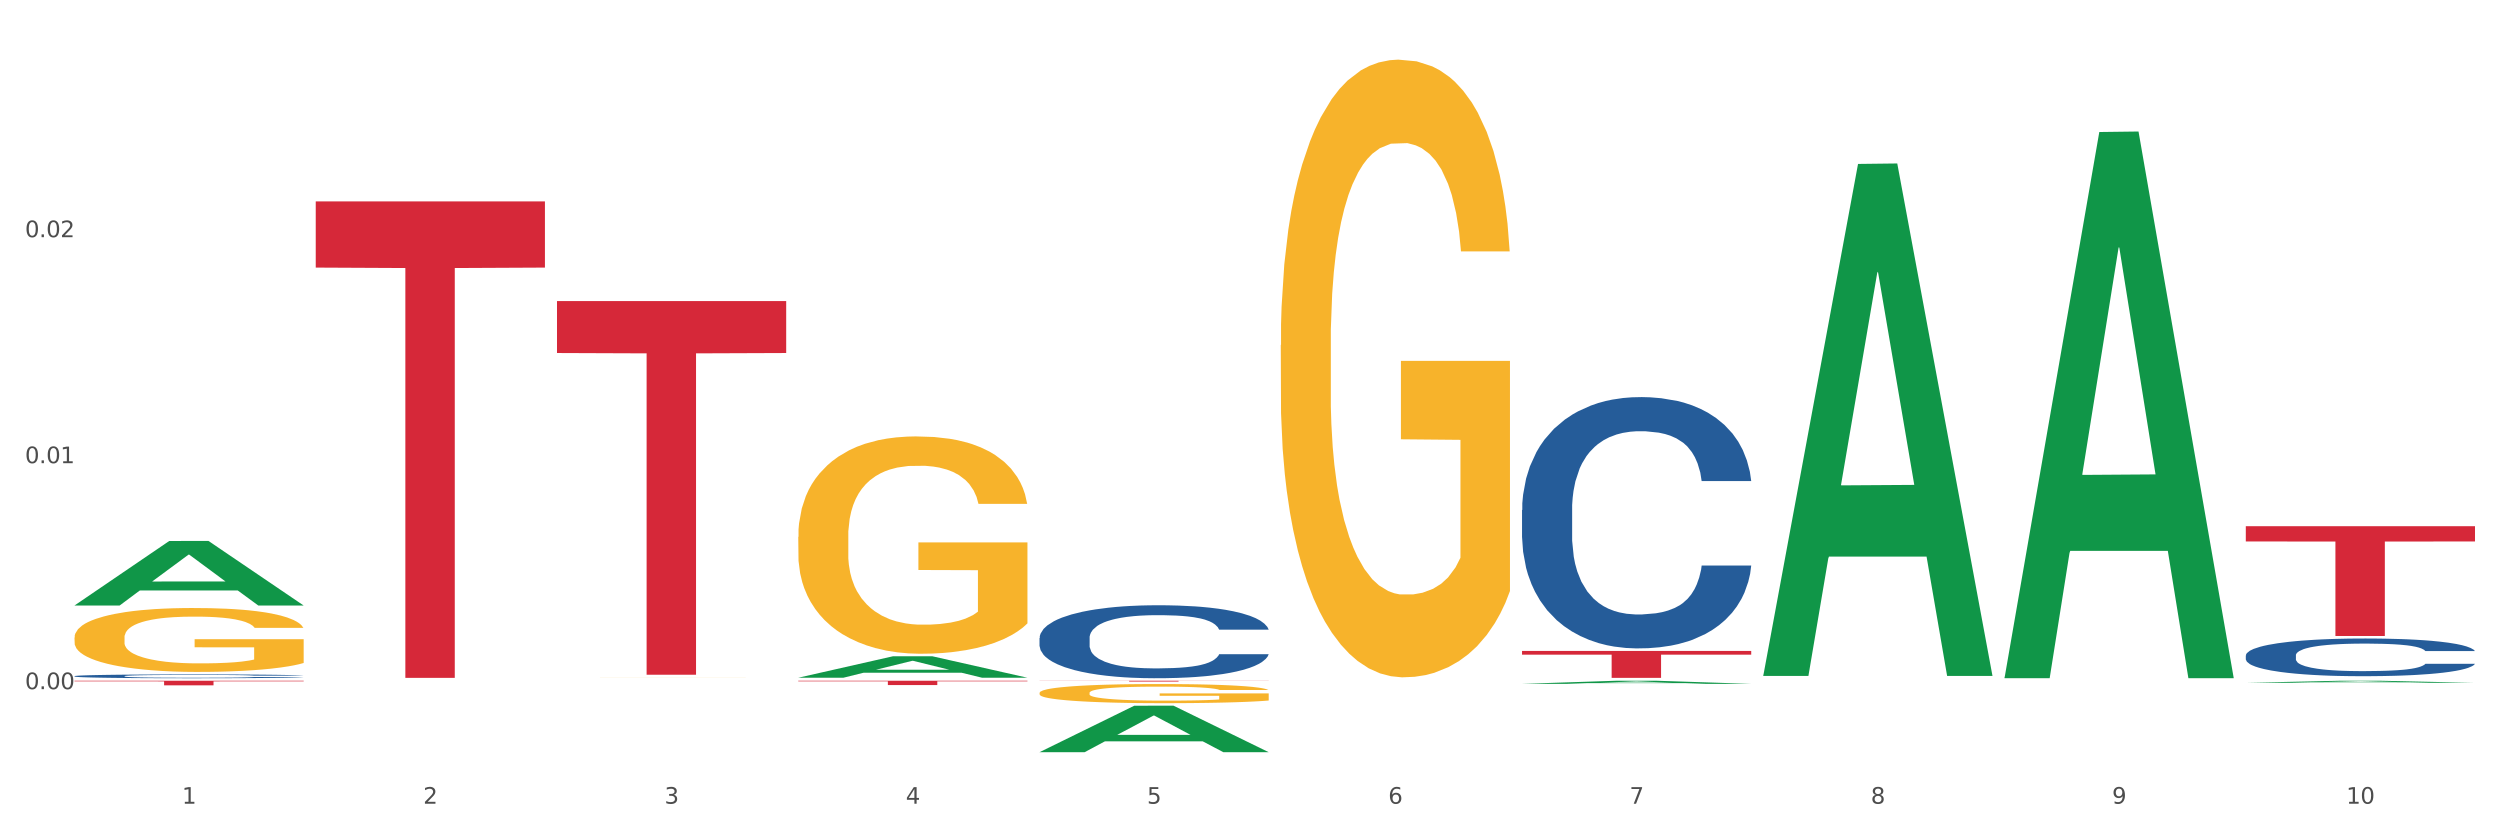 <?xml version="1.0" encoding="utf-8" standalone="no"?>
<!DOCTYPE svg PUBLIC "-//W3C//DTD SVG 1.1//EN"
  "http://www.w3.org/Graphics/SVG/1.1/DTD/svg11.dtd">
<svg xmlns:xlink="http://www.w3.org/1999/xlink" width="1080pt" height="360pt" viewBox="0 0 1080 360" xmlns="http://www.w3.org/2000/svg" version="1.1">
 <rect x="0" y="0" width="1080" height="360" fill="#333333" stroke="none"/>
 <defs>
  <style type="text/css">*{stroke-linejoin: round; stroke-linecap: butt}</style>
 </defs>
 <g id="figure_1">
  <g id="patch_1">
   <path d="M 0 360 
L 1080 360 
L 1080 0 
L 0 0 
z
" style="fill: #ffffff; stroke: #ffffff; stroke-linejoin: miter"/>
  </g>
  <g id="axes_1">
   <g id="matplotlib.axis_1">
    <g id="xtick_1">
     <g id="text_1">
      <!-- 1 -->
      <g style="fill: #4d4d4d" transform="translate(78.627 347.204) scale(0.096 -0.096)">
       <defs>
        <path id="DejaVuSans-31" d="M 794 531 
L 1825 531 
L 1825 4091 
L 703 3866 
L 703 4441 
L 1819 4666 
L 2450 4666 
L 2450 531 
L 3481 531 
L 3481 0 
L 794 0 
L 794 531 
z
" transform="scale(0.016)"/>
       </defs>
       <use xlink:href="#DejaVuSans-31"/>
      </g>
     </g>
    </g>
    <g id="xtick_2">
     <g id="text_2">
      <!-- 2 -->
      <g style="fill: #4d4d4d" transform="translate(182.851 347.204) scale(0.096 -0.096)">
       <defs>
        <path id="DejaVuSans-32" d="M 1228 531 
L 3431 531 
L 3431 0 
L 469 0 
L 469 531 
Q 828 903 1448 1529 
Q 2069 2156 2228 2338 
Q 2531 2678 2651 2914 
Q 2772 3150 2772 3378 
Q 2772 3750 2511 3984 
Q 2250 4219 1831 4219 
Q 1534 4219 1204 4116 
Q 875 4013 500 3803 
L 500 4441 
Q 881 4594 1212 4672 
Q 1544 4750 1819 4750 
Q 2544 4750 2975 4387 
Q 3406 4025 3406 3419 
Q 3406 3131 3298 2873 
Q 3191 2616 2906 2266 
Q 2828 2175 2409 1742 
Q 1991 1309 1228 531 
z
" transform="scale(0.016)"/>
       </defs>
       <use xlink:href="#DejaVuSans-32"/>
      </g>
     </g>
    </g>
    <g id="xtick_3">
     <g id="text_3">
      <!-- 3 -->
      <g style="fill: #4d4d4d" transform="translate(287.074 347.204) scale(0.096 -0.096)">
       <defs>
        <path id="DejaVuSans-33" d="M 2597 2516 
Q 3050 2419 3304 2112 
Q 3559 1806 3559 1356 
Q 3559 666 3084 287 
Q 2609 -91 1734 -91 
Q 1441 -91 1130 -33 
Q 819 25 488 141 
L 488 750 
Q 750 597 1062 519 
Q 1375 441 1716 441 
Q 2309 441 2620 675 
Q 2931 909 2931 1356 
Q 2931 1769 2642 2001 
Q 2353 2234 1838 2234 
L 1294 2234 
L 1294 2753 
L 1863 2753 
Q 2328 2753 2575 2939 
Q 2822 3125 2822 3475 
Q 2822 3834 2567 4026 
Q 2313 4219 1838 4219 
Q 1578 4219 1281 4162 
Q 984 4106 628 3988 
L 628 4550 
Q 988 4650 1302 4700 
Q 1616 4750 1894 4750 
Q 2613 4750 3031 4423 
Q 3450 4097 3450 3541 
Q 3450 3153 3228 2886 
Q 3006 2619 2597 2516 
z
" transform="scale(0.016)"/>
       </defs>
       <use xlink:href="#DejaVuSans-33"/>
      </g>
     </g>
    </g>
    <g id="xtick_4">
     <g id="text_4">
      <!-- 4 -->
      <g style="fill: #4d4d4d" transform="translate(391.298 347.204) scale(0.096 -0.096)">
       <defs>
        <path id="DejaVuSans-34" d="M 2419 4116 
L 825 1625 
L 2419 1625 
L 2419 4116 
z
M 2253 4666 
L 3047 4666 
L 3047 1625 
L 3713 1625 
L 3713 1100 
L 3047 1100 
L 3047 0 
L 2419 0 
L 2419 1100 
L 313 1100 
L 313 1709 
L 2253 4666 
z
" transform="scale(0.016)"/>
       </defs>
       <use xlink:href="#DejaVuSans-34"/>
      </g>
     </g>
    </g>
    <g id="xtick_5">
     <g id="text_5">
      <!-- 5 -->
      <g style="fill: #4d4d4d" transform="translate(495.522 347.204) scale(0.096 -0.096)">
       <defs>
        <path id="DejaVuSans-35" d="M 691 4666 
L 3169 4666 
L 3169 4134 
L 1269 4134 
L 1269 2991 
Q 1406 3038 1543 3061 
Q 1681 3084 1819 3084 
Q 2600 3084 3056 2656 
Q 3513 2228 3513 1497 
Q 3513 744 3044 326 
Q 2575 -91 1722 -91 
Q 1428 -91 1123 -41 
Q 819 9 494 109 
L 494 744 
Q 775 591 1075 516 
Q 1375 441 1709 441 
Q 2250 441 2565 725 
Q 2881 1009 2881 1497 
Q 2881 1984 2565 2268 
Q 2250 2553 1709 2553 
Q 1456 2553 1204 2497 
Q 953 2441 691 2322 
L 691 4666 
z
" transform="scale(0.016)"/>
       </defs>
       <use xlink:href="#DejaVuSans-35"/>
      </g>
     </g>
    </g>
    <g id="xtick_6">
     <g id="text_6">
      <!-- 6 -->
      <g style="fill: #4d4d4d" transform="translate(599.745 347.204) scale(0.096 -0.096)">
       <defs>
        <path id="DejaVuSans-36" d="M 2113 2584 
Q 1688 2584 1439 2293 
Q 1191 2003 1191 1497 
Q 1191 994 1439 701 
Q 1688 409 2113 409 
Q 2538 409 2786 701 
Q 3034 994 3034 1497 
Q 3034 2003 2786 2293 
Q 2538 2584 2113 2584 
z
M 3366 4563 
L 3366 3988 
Q 3128 4100 2886 4159 
Q 2644 4219 2406 4219 
Q 1781 4219 1451 3797 
Q 1122 3375 1075 2522 
Q 1259 2794 1537 2939 
Q 1816 3084 2150 3084 
Q 2853 3084 3261 2657 
Q 3669 2231 3669 1497 
Q 3669 778 3244 343 
Q 2819 -91 2113 -91 
Q 1303 -91 875 529 
Q 447 1150 447 2328 
Q 447 3434 972 4092 
Q 1497 4750 2381 4750 
Q 2619 4750 2861 4703 
Q 3103 4656 3366 4563 
z
" transform="scale(0.016)"/>
       </defs>
       <use xlink:href="#DejaVuSans-36"/>
      </g>
     </g>
    </g>
    <g id="xtick_7">
     <g id="text_7">
      <!-- 7 -->
      <g style="fill: #4d4d4d" transform="translate(703.969 347.204) scale(0.096 -0.096)">
       <defs>
        <path id="DejaVuSans-37" d="M 525 4666 
L 3525 4666 
L 3525 4397 
L 1831 0 
L 1172 0 
L 2766 4134 
L 525 4134 
L 525 4666 
z
" transform="scale(0.016)"/>
       </defs>
       <use xlink:href="#DejaVuSans-37"/>
      </g>
     </g>
    </g>
    <g id="xtick_8">
     <g id="text_8">
      <!-- 8 -->
      <g style="fill: #4d4d4d" transform="translate(808.193 347.204) scale(0.096 -0.096)">
       <defs>
        <path id="DejaVuSans-38" d="M 2034 2216 
Q 1584 2216 1326 1975 
Q 1069 1734 1069 1313 
Q 1069 891 1326 650 
Q 1584 409 2034 409 
Q 2484 409 2743 651 
Q 3003 894 3003 1313 
Q 3003 1734 2745 1975 
Q 2488 2216 2034 2216 
z
M 1403 2484 
Q 997 2584 770 2862 
Q 544 3141 544 3541 
Q 544 4100 942 4425 
Q 1341 4750 2034 4750 
Q 2731 4750 3128 4425 
Q 3525 4100 3525 3541 
Q 3525 3141 3298 2862 
Q 3072 2584 2669 2484 
Q 3125 2378 3379 2068 
Q 3634 1759 3634 1313 
Q 3634 634 3220 271 
Q 2806 -91 2034 -91 
Q 1263 -91 848 271 
Q 434 634 434 1313 
Q 434 1759 690 2068 
Q 947 2378 1403 2484 
z
M 1172 3481 
Q 1172 3119 1398 2916 
Q 1625 2713 2034 2713 
Q 2441 2713 2670 2916 
Q 2900 3119 2900 3481 
Q 2900 3844 2670 4047 
Q 2441 4250 2034 4250 
Q 1625 4250 1398 4047 
Q 1172 3844 1172 3481 
z
" transform="scale(0.016)"/>
       </defs>
       <use xlink:href="#DejaVuSans-38"/>
      </g>
     </g>
    </g>
    <g id="xtick_9">
     <g id="text_9">
      <!-- 9 -->
      <g style="fill: #4d4d4d" transform="translate(912.416 347.204) scale(0.096 -0.096)">
       <defs>
        <path id="DejaVuSans-39" d="M 703 97 
L 703 672 
Q 941 559 1184 500 
Q 1428 441 1663 441 
Q 2288 441 2617 861 
Q 2947 1281 2994 2138 
Q 2813 1869 2534 1725 
Q 2256 1581 1919 1581 
Q 1219 1581 811 2004 
Q 403 2428 403 3163 
Q 403 3881 828 4315 
Q 1253 4750 1959 4750 
Q 2769 4750 3195 4129 
Q 3622 3509 3622 2328 
Q 3622 1225 3098 567 
Q 2575 -91 1691 -91 
Q 1453 -91 1209 -44 
Q 966 3 703 97 
z
M 1959 2075 
Q 2384 2075 2632 2365 
Q 2881 2656 2881 3163 
Q 2881 3666 2632 3958 
Q 2384 4250 1959 4250 
Q 1534 4250 1286 3958 
Q 1038 3666 1038 3163 
Q 1038 2656 1286 2365 
Q 1534 2075 1959 2075 
z
" transform="scale(0.016)"/>
       </defs>
       <use xlink:href="#DejaVuSans-39"/>
      </g>
     </g>
    </g>
    <g id="xtick_10">
     <g id="text_10">
      <!-- 10 -->
      <g style="fill: #4d4d4d" transform="translate(1013.586 347.204) scale(0.096 -0.096)">
       <defs>
        <path id="DejaVuSans-30" d="M 2034 4250 
Q 1547 4250 1301 3770 
Q 1056 3291 1056 2328 
Q 1056 1369 1301 889 
Q 1547 409 2034 409 
Q 2525 409 2770 889 
Q 3016 1369 3016 2328 
Q 3016 3291 2770 3770 
Q 2525 4250 2034 4250 
z
M 2034 4750 
Q 2819 4750 3233 4129 
Q 3647 3509 3647 2328 
Q 3647 1150 3233 529 
Q 2819 -91 2034 -91 
Q 1250 -91 836 529 
Q 422 1150 422 2328 
Q 422 3509 836 4129 
Q 1250 4750 2034 4750 
z
" transform="scale(0.016)"/>
       </defs>
       <use xlink:href="#DejaVuSans-31"/>
       <use xlink:href="#DejaVuSans-30" transform="translate(63.623 0)"/>
      </g>
     </g>
    </g>
    <g id="xtick_11"/>
    <g id="xtick_12"/>
    <g id="xtick_13"/>
    <g id="xtick_14"/>
    <g id="xtick_15"/>
    <g id="xtick_16"/>
    <g id="xtick_17"/>
    <g id="xtick_18"/>
    <g id="xtick_19"/>
   </g>
   <g id="matplotlib.axis_2">
    <g id="ytick_1">
     <g id="text_11">
      <!-- 0.00 -->
      <g style="fill: #4d4d4d" transform="translate(10.8 297.719) scale(0.096 -0.096)">
       <defs>
        <path id="DejaVuSans-2e" d="M 684 794 
L 1344 794 
L 1344 0 
L 684 0 
L 684 794 
z
" transform="scale(0.016)"/>
       </defs>
       <use xlink:href="#DejaVuSans-30"/>
       <use xlink:href="#DejaVuSans-2e" transform="translate(63.623 0)"/>
       <use xlink:href="#DejaVuSans-30" transform="translate(95.41 0)"/>
       <use xlink:href="#DejaVuSans-30" transform="translate(159.033 0)"/>
      </g>
     </g>
    </g>
    <g id="ytick_2">
     <g id="text_12">
      <!-- 0.01 -->
      <g style="fill: #4d4d4d" transform="translate(10.8 200.093) scale(0.096 -0.096)">
       <use xlink:href="#DejaVuSans-30"/>
       <use xlink:href="#DejaVuSans-2e" transform="translate(63.623 0)"/>
       <use xlink:href="#DejaVuSans-30" transform="translate(95.41 0)"/>
       <use xlink:href="#DejaVuSans-31" transform="translate(159.033 0)"/>
      </g>
     </g>
    </g>
    <g id="ytick_3">
     <g id="text_13">
      <!-- 0.02 -->
      <g style="fill: #4d4d4d" transform="translate(10.8 102.467) scale(0.096 -0.096)">
       <use xlink:href="#DejaVuSans-30"/>
       <use xlink:href="#DejaVuSans-2e" transform="translate(63.623 0)"/>
       <use xlink:href="#DejaVuSans-30" transform="translate(95.41 0)"/>
       <use xlink:href="#DejaVuSans-32" transform="translate(159.033 0)"/>
      </g>
     </g>
    </g>
    <g id="ytick_4"/>
    <g id="ytick_5"/>
    <g id="ytick_6"/>
   </g>
   <g id="PolyCollection_1">
    <path d="M 32.175 261.537 
L 32.277 261.51 
L 73.107 233.706 
L 90.051 233.68 
L 131.187 261.589 
L 111.589 261.589 
L 102.709 255.09 
L 60.552 255.09 
L 60.246 255.195 
L 51.671 261.589 
L 32.175 261.589 
L 32.175 261.537 
L 65.86 251.212 
L 97.401 251.185 
L 81.783 239.629 
L 81.579 239.576 
L 81.375 239.655 
L 65.758 251.185 
L 65.86 251.212 
L 32.175 261.537 
z
" clip-path="url(#p0b1e988869)" style="fill: #109648"/>
    <path d="M 657.517 220.325 
L 657.634 220.225 
L 657.634 217.449 
L 657.985 213.681 
L 659.272 206.74 
L 660.911 201.485 
L 663.72 195.337 
L 665.241 192.759 
L 667.231 189.884 
L 671.327 185.223 
L 676.008 181.257 
L 679.285 179.076 
L 681.743 177.688 
L 687.244 175.209 
L 690.404 174.118 
L 693.681 173.226 
L 696.49 172.631 
L 701.171 171.937 
L 704.916 171.639 
L 709.247 171.54 
L 712.875 171.639 
L 717.673 172.036 
L 724.695 173.226 
L 727.387 173.92 
L 731.015 175.11 
L 734.76 176.696 
L 737.803 178.283 
L 741.314 180.563 
L 744.943 183.538 
L 748.454 187.306 
L 750.911 190.776 
L 752.901 194.445 
L 754.657 198.907 
L 755.944 203.766 
L 756.529 207.831 
L 735.112 207.831 
L 734.526 204.162 
L 733.356 200.196 
L 732.186 197.519 
L 730.898 195.337 
L 728.909 192.858 
L 727.153 191.272 
L 724.227 189.388 
L 721.535 188.198 
L 719.312 187.504 
L 716.62 186.909 
L 710.885 186.314 
L 706.789 186.314 
L 704.214 186.512 
L 701.054 187.008 
L 698.362 187.702 
L 695.202 188.892 
L 692.745 190.181 
L 690.287 191.867 
L 688.882 193.057 
L 686.776 195.238 
L 685.371 197.023 
L 683.499 200.097 
L 682.445 202.278 
L 680.573 207.93 
L 679.754 212.095 
L 679.402 214.97 
L 679.168 218.143 
L 679.168 233.611 
L 679.871 240.552 
L 680.456 243.527 
L 681.392 246.898 
L 683.148 251.261 
L 685.722 255.525 
L 688.414 258.599 
L 690.638 260.483 
L 692.745 261.871 
L 694.851 262.962 
L 697.426 263.953 
L 699.533 264.548 
L 702.693 265.143 
L 706.438 265.44 
L 709.364 265.44 
L 715.332 264.945 
L 718.024 264.449 
L 720.599 263.755 
L 723.408 262.664 
L 725.632 261.474 
L 726.919 260.582 
L 729.026 258.698 
L 730.664 256.715 
L 732.069 254.434 
L 733.005 252.451 
L 734.058 249.476 
L 734.877 246.105 
L 735.112 244.32 
L 756.529 244.32 
L 756.061 247.89 
L 755.242 251.36 
L 753.603 256.021 
L 752.316 258.698 
L 750.326 261.97 
L 748.22 264.746 
L 745.294 267.82 
L 742.602 270.101 
L 739.793 272.084 
L 736.75 273.869 
L 731.249 276.348 
L 729.26 277.042 
L 725.046 278.232 
L 721.769 278.926 
L 716.971 279.62 
L 712.055 280.016 
L 706.906 280.116 
L 702.341 279.917 
L 697.309 279.322 
L 694.149 278.727 
L 690.638 277.835 
L 686.542 276.447 
L 682.679 274.761 
L 679.051 272.778 
L 675.657 270.497 
L 672.497 267.919 
L 668.401 263.656 
L 665.358 259.491 
L 663.134 255.624 
L 661.613 252.352 
L 660.091 248.187 
L 659.272 245.312 
L 657.985 238.371 
L 657.517 231.926 
L 657.517 220.325 
z
" clip-path="url(#p0b1e988869)" style="fill: #255c99"/>
    <path d="M 970.188 283.149 
L 970.305 283.134 
L 970.305 282.718 
L 970.656 282.153 
L 971.943 281.112 
L 973.582 280.323 
L 976.39 279.401 
L 977.912 279.014 
L 979.902 278.583 
L 983.998 277.884 
L 988.679 277.289 
L 991.956 276.962 
L 994.414 276.754 
L 999.915 276.382 
L 1003.075 276.218 
L 1006.352 276.084 
L 1009.161 275.995 
L 1013.842 275.891 
L 1017.587 275.846 
L 1021.917 275.831 
L 1025.546 275.846 
L 1030.344 275.906 
L 1037.366 276.084 
L 1040.058 276.188 
L 1043.686 276.367 
L 1047.431 276.605 
L 1050.474 276.843 
L 1053.985 277.185 
L 1057.613 277.631 
L 1061.125 278.196 
L 1063.582 278.717 
L 1065.572 279.267 
L 1067.327 279.937 
L 1068.615 280.665 
L 1069.2 281.275 
L 1047.782 281.275 
L 1047.197 280.725 
L 1046.027 280.13 
L 1044.857 279.728 
L 1043.569 279.401 
L 1041.58 279.029 
L 1039.824 278.791 
L 1036.898 278.509 
L 1034.206 278.33 
L 1031.983 278.226 
L 1029.291 278.137 
L 1023.556 278.048 
L 1019.46 278.048 
L 1016.885 278.077 
L 1013.725 278.152 
L 1011.033 278.256 
L 1007.873 278.434 
L 1005.415 278.628 
L 1002.958 278.88 
L 1001.553 279.059 
L 999.447 279.386 
L 998.042 279.654 
L 996.17 280.115 
L 995.116 280.442 
L 993.244 281.29 
L 992.424 281.915 
L 992.073 282.346 
L 991.839 282.822 
L 991.839 285.142 
L 992.541 286.183 
L 993.127 286.63 
L 994.063 287.135 
L 995.818 287.79 
L 998.393 288.429 
L 1001.085 288.89 
L 1003.309 289.173 
L 1005.415 289.381 
L 1007.522 289.545 
L 1010.097 289.694 
L 1012.203 289.783 
L 1015.363 289.872 
L 1019.109 289.917 
L 1022.035 289.917 
L 1028.003 289.842 
L 1030.695 289.768 
L 1033.27 289.664 
L 1036.079 289.5 
L 1038.303 289.322 
L 1039.59 289.188 
L 1041.697 288.905 
L 1043.335 288.608 
L 1044.739 288.266 
L 1045.676 287.968 
L 1046.729 287.522 
L 1047.548 287.016 
L 1047.782 286.749 
L 1069.2 286.749 
L 1068.732 287.284 
L 1067.913 287.805 
L 1066.274 288.504 
L 1064.987 288.905 
L 1062.997 289.396 
L 1060.89 289.813 
L 1057.965 290.274 
L 1055.273 290.616 
L 1052.464 290.913 
L 1049.421 291.181 
L 1043.92 291.553 
L 1041.931 291.657 
L 1037.717 291.835 
L 1034.44 291.94 
L 1029.642 292.044 
L 1024.726 292.103 
L 1019.577 292.118 
L 1015.012 292.088 
L 1009.98 291.999 
L 1006.82 291.91 
L 1003.309 291.776 
L 999.212 291.568 
L 995.35 291.315 
L 991.722 291.017 
L 988.328 290.675 
L 985.168 290.289 
L 981.072 289.649 
L 978.029 289.024 
L 975.805 288.444 
L 974.284 287.953 
L 972.762 287.329 
L 971.943 286.897 
L 970.656 285.856 
L 970.188 284.889 
L 970.188 283.149 
z
" clip-path="url(#p0b1e988869)" style="fill: #255c99"/>
    <path d="M 32.175 275.42 
L 32.292 275.394 
L 32.292 274.487 
L 32.526 273.705 
L 33.695 271.814 
L 35.448 270.251 
L 36.734 269.419 
L 38.02 268.738 
L 39.54 268.058 
L 41.41 267.352 
L 44.8 266.318 
L 46.904 265.789 
L 49.476 265.234 
L 54.152 264.427 
L 57.542 263.973 
L 61.049 263.595 
L 66.777 263.141 
L 70.517 262.94 
L 74.492 262.788 
L 79.285 262.687 
L 82.909 262.662 
L 90.858 262.738 
L 97.638 262.965 
L 100.911 263.141 
L 105.119 263.444 
L 107.34 263.645 
L 110.964 264.049 
L 114.705 264.578 
L 117.277 265.032 
L 121.134 265.889 
L 124.057 266.747 
L 126.745 267.806 
L 128.148 268.537 
L 129.2 269.217 
L 130.135 269.999 
L 131.071 271.234 
L 110.029 271.234 
L 109.211 270.352 
L 107.925 269.52 
L 106.054 268.713 
L 104.418 268.209 
L 101.612 267.579 
L 99.041 267.175 
L 96.352 266.873 
L 93.079 266.621 
L 90.507 266.494 
L 86.883 266.394 
L 79.752 266.419 
L 74.96 266.621 
L 71.686 266.873 
L 69.582 267.1 
L 67.712 267.352 
L 65.608 267.705 
L 63.153 268.234 
L 61.399 268.713 
L 59.646 269.318 
L 58.243 269.923 
L 56.957 270.629 
L 55.905 271.386 
L 55.087 272.167 
L 54.386 273.125 
L 53.801 274.714 
L 53.801 278.168 
L 54.035 278.949 
L 54.619 279.983 
L 55.321 280.765 
L 56.49 281.698 
L 57.542 282.328 
L 59.529 283.236 
L 61.75 283.992 
L 63.504 284.471 
L 65.257 284.874 
L 68.296 285.429 
L 71.686 285.883 
L 74.609 286.16 
L 78.583 286.412 
L 81.272 286.513 
L 83.61 286.564 
L 89.338 286.564 
L 93.429 286.488 
L 97.988 286.311 
L 101.495 286.085 
L 104.418 285.807 
L 107.691 285.353 
L 109.795 284.925 
L 109.795 279.655 
L 84.078 279.63 
L 84.078 276.126 
L 131.187 276.126 
L 131.187 286.412 
L 129.2 286.942 
L 126.979 287.421 
L 124.641 287.849 
L 121.134 288.379 
L 116.926 288.883 
L 113.185 289.236 
L 109.211 289.539 
L 104.535 289.816 
L 98.456 290.068 
L 94.715 290.169 
L 90.039 290.245 
L 84.545 290.27 
L 79.752 290.219 
L 75.076 290.093 
L 70.167 289.866 
L 65.374 289.539 
L 61.75 289.211 
L 58.126 288.808 
L 54.269 288.278 
L 51.229 287.774 
L 48.891 287.32 
L 46.32 286.74 
L 43.514 285.984 
L 41.41 285.303 
L 39.54 284.597 
L 37.552 283.689 
L 36.15 282.908 
L 34.747 281.924 
L 33.928 281.193 
L 32.993 280.059 
L 32.292 278.47 
L 32.175 275.42 
z
" clip-path="url(#p0b1e988869)" style="fill: #f7b32b"/>
    <path d="M 240.622 292.572 
L 240.739 292.572 
L 240.739 292.571 
L 240.973 292.571 
L 242.142 292.569 
L 243.895 292.568 
L 245.181 292.568 
L 246.467 292.567 
L 247.987 292.567 
L 249.857 292.566 
L 253.247 292.566 
L 255.351 292.565 
L 257.923 292.565 
L 262.599 292.564 
L 265.989 292.564 
L 269.496 292.564 
L 275.224 292.564 
L 278.965 292.563 
L 282.939 292.563 
L 287.732 292.563 
L 291.356 292.563 
L 299.305 292.563 
L 306.085 292.563 
L 309.358 292.564 
L 313.566 292.564 
L 315.788 292.564 
L 319.411 292.564 
L 323.152 292.565 
L 325.724 292.565 
L 329.581 292.565 
L 332.504 292.566 
L 335.193 292.567 
L 336.595 292.567 
L 337.647 292.568 
L 338.583 292.568 
L 339.518 292.569 
L 318.476 292.569 
L 317.658 292.568 
L 316.372 292.568 
L 314.502 292.567 
L 312.865 292.567 
L 310.06 292.567 
L 307.488 292.566 
L 304.799 292.566 
L 301.526 292.566 
L 298.954 292.566 
L 295.33 292.566 
L 288.2 292.566 
L 283.407 292.566 
L 280.134 292.566 
L 278.03 292.566 
L 276.159 292.566 
L 274.055 292.567 
L 271.6 292.567 
L 269.847 292.567 
L 268.093 292.568 
L 266.69 292.568 
L 265.405 292.569 
L 264.352 292.569 
L 263.534 292.57 
L 262.833 292.57 
L 262.248 292.571 
L 262.248 292.574 
L 262.482 292.574 
L 263.067 292.575 
L 263.768 292.575 
L 264.937 292.576 
L 265.989 292.576 
L 267.976 292.577 
L 270.197 292.578 
L 271.951 292.578 
L 273.704 292.578 
L 276.744 292.578 
L 280.134 292.579 
L 283.056 292.579 
L 287.031 292.579 
L 289.719 292.579 
L 292.057 292.579 
L 297.785 292.579 
L 301.877 292.579 
L 306.436 292.579 
L 309.943 292.579 
L 312.865 292.579 
L 316.138 292.578 
L 318.242 292.578 
L 318.242 292.575 
L 292.525 292.575 
L 292.525 292.572 
L 339.635 292.572 
L 339.635 292.579 
L 337.647 292.579 
L 335.426 292.58 
L 333.088 292.58 
L 329.581 292.58 
L 325.373 292.581 
L 321.632 292.581 
L 317.658 292.581 
L 312.982 292.581 
L 306.903 292.582 
L 303.163 292.582 
L 298.487 292.582 
L 292.992 292.582 
L 288.2 292.582 
L 283.524 292.582 
L 278.614 292.581 
L 273.821 292.581 
L 270.197 292.581 
L 266.574 292.581 
L 262.716 292.58 
L 259.677 292.58 
L 257.339 292.58 
L 254.767 292.579 
L 251.961 292.579 
L 249.857 292.578 
L 247.987 292.578 
L 246 292.577 
L 244.597 292.577 
L 243.194 292.576 
L 242.376 292.576 
L 241.441 292.575 
L 240.739 292.574 
L 240.622 292.572 
z
" clip-path="url(#p0b1e988869)" style="fill: #f7b32b"/>
    <path d="M 344.846 231.916 
L 344.963 231.831 
L 344.963 228.744 
L 345.197 226.085 
L 346.366 219.654 
L 348.119 214.337 
L 349.405 211.507 
L 350.691 209.192 
L 352.21 206.877 
L 354.081 204.476 
L 357.471 200.96 
L 359.575 199.159 
L 362.147 197.273 
L 366.823 194.529 
L 370.213 192.985 
L 373.72 191.699 
L 379.448 190.155 
L 383.188 189.469 
L 387.163 188.955 
L 391.956 188.612 
L 395.579 188.526 
L 403.529 188.783 
L 410.309 189.555 
L 413.582 190.155 
L 417.79 191.184 
L 420.011 191.87 
L 423.635 193.242 
L 427.376 195.043 
L 429.947 196.587 
L 433.805 199.502 
L 436.728 202.418 
L 439.416 206.019 
L 440.819 208.506 
L 441.871 210.821 
L 442.806 213.48 
L 443.741 217.682 
L 422.7 217.682 
L 421.882 214.68 
L 420.596 211.85 
L 418.725 209.106 
L 417.089 207.391 
L 414.283 205.248 
L 411.711 203.876 
L 409.023 202.847 
L 405.75 201.989 
L 403.178 201.56 
L 399.554 201.217 
L 392.423 201.303 
L 387.63 201.989 
L 384.357 202.847 
L 382.253 203.618 
L 380.383 204.476 
L 378.279 205.676 
L 375.824 207.477 
L 374.07 209.106 
L 372.317 211.164 
L 370.914 213.222 
L 369.628 215.624 
L 368.576 218.196 
L 367.758 220.854 
L 367.056 224.113 
L 366.472 229.515 
L 366.472 241.263 
L 366.706 243.922 
L 367.29 247.437 
L 367.992 250.096 
L 369.161 253.268 
L 370.213 255.412 
L 372.2 258.499 
L 374.421 261.072 
L 376.174 262.701 
L 377.928 264.073 
L 380.967 265.96 
L 384.357 267.503 
L 387.28 268.447 
L 391.254 269.304 
L 393.943 269.647 
L 396.281 269.819 
L 402.009 269.819 
L 406.1 269.561 
L 410.659 268.961 
L 414.166 268.189 
L 417.089 267.246 
L 420.362 265.702 
L 422.466 264.245 
L 422.466 246.323 
L 396.748 246.237 
L 396.748 234.317 
L 443.858 234.317 
L 443.858 269.304 
L 441.871 271.105 
L 439.65 272.734 
L 437.312 274.192 
L 433.805 275.993 
L 429.597 277.708 
L 425.856 278.908 
L 421.882 279.937 
L 417.206 280.88 
L 411.127 281.738 
L 407.386 282.081 
L 402.71 282.338 
L 397.216 282.424 
L 392.423 282.253 
L 387.747 281.824 
L 382.838 281.052 
L 378.045 279.937 
L 374.421 278.822 
L 370.797 277.45 
L 366.94 275.65 
L 363.9 273.935 
L 361.562 272.391 
L 358.99 270.419 
L 356.185 267.846 
L 354.081 265.531 
L 352.21 263.13 
L 350.223 260.043 
L 348.82 257.385 
L 347.418 254.04 
L 346.599 251.553 
L 345.664 247.695 
L 344.963 242.292 
L 344.846 231.916 
z
" clip-path="url(#p0b1e988869)" style="fill: #f7b32b"/>
    <path d="M 449.069 299.329 
L 449.186 299.321 
L 449.186 299.049 
L 449.42 298.815 
L 450.589 298.249 
L 452.343 297.78 
L 453.628 297.531 
L 454.914 297.327 
L 456.434 297.123 
L 458.304 296.912 
L 461.694 296.602 
L 463.799 296.443 
L 466.37 296.277 
L 471.046 296.036 
L 474.436 295.9 
L 477.943 295.786 
L 483.671 295.65 
L 487.412 295.59 
L 491.386 295.545 
L 496.179 295.514 
L 499.803 295.507 
L 507.752 295.53 
L 514.532 295.598 
L 517.805 295.65 
L 522.014 295.741 
L 524.235 295.801 
L 527.859 295.922 
L 531.599 296.081 
L 534.171 296.217 
L 538.029 296.474 
L 540.951 296.73 
L 543.64 297.048 
L 545.043 297.267 
L 546.095 297.471 
L 547.03 297.705 
L 547.965 298.075 
L 526.923 298.075 
L 526.105 297.81 
L 524.819 297.561 
L 522.949 297.32 
L 521.312 297.169 
L 518.507 296.98 
L 515.935 296.859 
L 513.246 296.768 
L 509.973 296.693 
L 507.401 296.655 
L 503.778 296.625 
L 496.647 296.632 
L 491.854 296.693 
L 488.581 296.768 
L 486.477 296.836 
L 484.606 296.912 
L 482.502 297.017 
L 480.047 297.176 
L 478.294 297.32 
L 476.54 297.501 
L 475.138 297.682 
L 473.852 297.894 
L 472.8 298.12 
L 471.981 298.354 
L 471.28 298.641 
L 470.696 299.117 
L 470.696 300.152 
L 470.929 300.386 
L 471.514 300.696 
L 472.215 300.93 
L 473.384 301.209 
L 474.436 301.398 
L 476.424 301.67 
L 478.645 301.897 
L 480.398 302.04 
L 482.152 302.161 
L 485.191 302.327 
L 488.581 302.463 
L 491.503 302.546 
L 495.478 302.622 
L 498.167 302.652 
L 500.505 302.667 
L 506.232 302.667 
L 510.324 302.644 
L 514.883 302.591 
L 518.39 302.523 
L 521.312 302.44 
L 524.585 302.304 
L 526.69 302.176 
L 526.69 300.597 
L 500.972 300.59 
L 500.972 299.54 
L 548.082 299.54 
L 548.082 302.622 
L 546.095 302.78 
L 543.874 302.924 
L 541.536 303.052 
L 538.029 303.211 
L 533.82 303.362 
L 530.08 303.468 
L 526.105 303.558 
L 521.429 303.641 
L 515.351 303.717 
L 511.61 303.747 
L 506.934 303.77 
L 501.44 303.777 
L 496.647 303.762 
L 491.971 303.724 
L 487.061 303.656 
L 482.268 303.558 
L 478.645 303.46 
L 475.021 303.339 
L 471.163 303.181 
L 468.124 303.029 
L 465.786 302.894 
L 463.214 302.72 
L 460.409 302.493 
L 458.304 302.289 
L 456.434 302.078 
L 454.447 301.806 
L 453.044 301.572 
L 451.641 301.277 
L 450.823 301.058 
L 449.888 300.718 
L 449.186 300.242 
L 449.069 299.329 
z
" clip-path="url(#p0b1e988869)" style="fill: #f7b32b"/>
    <path d="M 553.293 149.072 
L 553.41 148.829 
L 553.41 140.055 
L 553.644 132.501 
L 554.813 114.223 
L 556.566 99.114 
L 557.852 91.071 
L 559.138 84.492 
L 560.658 77.912 
L 562.528 71.088 
L 565.918 61.096 
L 568.022 55.978 
L 570.594 50.617 
L 575.27 42.819 
L 578.66 38.432 
L 582.167 34.776 
L 587.895 30.39 
L 591.636 28.44 
L 595.61 26.978 
L 600.403 26.003 
L 604.027 25.759 
L 611.976 26.491 
L 618.756 28.684 
L 622.029 30.39 
L 626.237 33.314 
L 628.458 35.264 
L 632.082 39.163 
L 635.823 44.281 
L 638.395 48.667 
L 642.252 56.953 
L 645.175 65.239 
L 647.863 75.475 
L 649.266 82.542 
L 650.318 89.122 
L 651.253 96.677 
L 652.189 108.618 
L 631.147 108.618 
L 630.329 100.088 
L 629.043 92.046 
L 627.173 84.248 
L 625.536 79.374 
L 622.73 73.281 
L 620.159 69.382 
L 617.47 66.458 
L 614.197 64.021 
L 611.625 62.802 
L 608.001 61.827 
L 600.87 62.071 
L 596.078 64.021 
L 592.805 66.458 
L 590.7 68.651 
L 588.83 71.088 
L 586.726 74.5 
L 584.271 79.617 
L 582.518 84.248 
L 580.764 90.097 
L 579.361 95.945 
L 578.075 102.769 
L 577.023 110.08 
L 576.205 117.635 
L 575.504 126.896 
L 574.919 142.249 
L 574.919 175.636 
L 575.153 183.191 
L 575.737 193.182 
L 576.439 200.737 
L 577.608 209.754 
L 578.66 215.847 
L 580.647 224.62 
L 582.868 231.931 
L 584.622 236.561 
L 586.375 240.46 
L 589.415 245.822 
L 592.805 250.208 
L 595.727 252.889 
L 599.702 255.326 
L 602.39 256.301 
L 604.728 256.788 
L 610.456 256.788 
L 614.548 256.057 
L 619.107 254.351 
L 622.613 252.158 
L 625.536 249.477 
L 628.809 245.091 
L 630.913 240.948 
L 630.913 190.014 
L 605.196 189.77 
L 605.196 155.896 
L 652.306 155.896 
L 652.306 255.326 
L 650.318 260.444 
L 648.097 265.074 
L 645.759 269.217 
L 642.252 274.335 
L 638.044 279.209 
L 634.303 282.621 
L 630.329 285.545 
L 625.653 288.226 
L 619.574 290.663 
L 615.833 291.638 
L 611.158 292.369 
L 605.663 292.612 
L 600.87 292.125 
L 596.195 290.906 
L 591.285 288.713 
L 586.492 285.545 
L 582.868 282.377 
L 579.244 278.478 
L 575.387 273.36 
L 572.347 268.486 
L 570.009 264.099 
L 567.438 258.494 
L 564.632 251.183 
L 562.528 244.603 
L 560.658 237.78 
L 558.67 229.006 
L 557.268 221.452 
L 555.865 211.947 
L 555.047 204.88 
L 554.111 193.913 
L 553.41 178.56 
L 553.293 149.072 
z
" clip-path="url(#p0b1e988869)" style="fill: #f7b32b"/>
    <path d="M 32.175 294.072 
L 131.187 294.072 
L 131.187 294.348 
L 92.239 294.35 
L 92.239 296.057 
L 70.888 296.057 
L 70.888 294.35 
L 32.175 294.348 
L 32.175 294.074 
L 32.175 294.072 
z
" clip-path="url(#p0b1e988869)" style="fill: #d62839"/>
    <path d="M 136.399 86.992 
L 235.411 86.992 
L 235.411 115.598 
L 196.463 115.792 
L 196.463 292.842 
L 175.112 292.842 
L 175.112 115.792 
L 136.399 115.598 
L 136.399 87.185 
L 136.399 86.992 
z
" clip-path="url(#p0b1e988869)" style="fill: #d62839"/>
    <path d="M 240.622 130.069 
L 339.635 130.069 
L 339.635 152.502 
L 300.687 152.653 
L 300.687 291.49 
L 279.336 291.49 
L 279.336 152.653 
L 240.622 152.502 
L 240.622 130.221 
L 240.622 130.069 
z
" clip-path="url(#p0b1e988869)" style="fill: #d62839"/>
    <path d="M 344.846 294.072 
L 443.858 294.072 
L 443.858 294.332 
L 404.91 294.333 
L 404.91 295.941 
L 383.559 295.941 
L 383.559 294.333 
L 344.846 294.332 
L 344.846 294.074 
L 344.846 294.072 
z
" clip-path="url(#p0b1e988869)" style="fill: #d62839"/>
    <path d="M 449.069 294.072 
L 548.082 294.072 
L 548.082 294.122 
L 509.134 294.123 
L 509.134 294.434 
L 487.783 294.434 
L 487.783 294.123 
L 449.069 294.122 
L 449.069 294.072 
L 449.069 294.072 
z
" clip-path="url(#p0b1e988869)" style="fill: #d62839"/>
    <path d="M 657.517 281.189 
L 756.529 281.189 
L 756.529 282.808 
L 717.581 282.819 
L 717.581 292.842 
L 696.23 292.842 
L 696.23 282.819 
L 657.517 282.808 
L 657.517 281.2 
L 657.517 281.189 
z
" clip-path="url(#p0b1e988869)" style="fill: #d62839"/>
    <path d="M 970.188 227.314 
L 1069.2 227.314 
L 1069.2 233.907 
L 1030.252 233.952 
L 1030.252 274.758 
L 1008.901 274.758 
L 1008.901 233.952 
L 970.188 233.907 
L 970.188 227.359 
L 970.188 227.314 
z
" clip-path="url(#p0b1e988869)" style="fill: #d62839"/>
    <path d="M 449.069 275.635 
L 449.187 275.607 
L 449.187 274.8 
L 449.538 273.706 
L 450.825 271.69 
L 452.464 270.164 
L 455.272 268.379 
L 456.794 267.63 
L 458.783 266.795 
L 462.88 265.442 
L 467.561 264.29 
L 470.838 263.657 
L 473.296 263.253 
L 478.797 262.534 
L 481.957 262.217 
L 485.234 261.958 
L 488.042 261.785 
L 492.724 261.583 
L 496.469 261.497 
L 500.799 261.468 
L 504.427 261.497 
L 509.226 261.612 
L 516.248 261.958 
L 518.94 262.159 
L 522.568 262.505 
L 526.313 262.965 
L 529.356 263.426 
L 532.867 264.088 
L 536.495 264.952 
L 540.006 266.047 
L 542.464 267.054 
L 544.454 268.12 
L 546.209 269.416 
L 547.497 270.827 
L 548.082 272.007 
L 526.664 272.007 
L 526.079 270.942 
L 524.909 269.79 
L 523.738 269.012 
L 522.451 268.379 
L 520.461 267.659 
L 518.706 267.198 
L 515.78 266.651 
L 513.088 266.306 
L 510.864 266.104 
L 508.173 265.931 
L 502.438 265.759 
L 498.342 265.759 
L 495.767 265.816 
L 492.607 265.96 
L 489.915 266.162 
L 486.755 266.507 
L 484.297 266.882 
L 481.84 267.371 
L 480.435 267.717 
L 478.328 268.35 
L 476.924 268.868 
L 475.051 269.761 
L 473.998 270.395 
L 472.126 272.036 
L 471.306 273.245 
L 470.955 274.08 
L 470.721 275.002 
L 470.721 279.494 
L 471.423 281.51 
L 472.009 282.373 
L 472.945 283.352 
L 474.7 284.619 
L 477.275 285.858 
L 479.967 286.75 
L 482.191 287.297 
L 484.297 287.701 
L 486.404 288.017 
L 488.979 288.305 
L 491.085 288.478 
L 494.245 288.651 
L 497.991 288.737 
L 500.916 288.737 
L 506.885 288.593 
L 509.577 288.449 
L 512.152 288.248 
L 514.961 287.931 
L 517.184 287.585 
L 518.472 287.326 
L 520.578 286.779 
L 522.217 286.203 
L 523.621 285.541 
L 524.558 284.965 
L 525.611 284.101 
L 526.43 283.122 
L 526.664 282.604 
L 548.082 282.604 
L 547.614 283.64 
L 546.795 284.648 
L 545.156 286.002 
L 543.869 286.779 
L 541.879 287.729 
L 539.772 288.536 
L 536.846 289.428 
L 534.155 290.091 
L 531.346 290.666 
L 528.303 291.185 
L 522.802 291.905 
L 520.813 292.106 
L 516.599 292.452 
L 513.322 292.653 
L 508.524 292.855 
L 503.608 292.97 
L 498.459 292.999 
L 493.894 292.941 
L 488.862 292.768 
L 485.702 292.596 
L 482.191 292.337 
L 478.094 291.933 
L 474.232 291.444 
L 470.604 290.868 
L 467.21 290.206 
L 464.05 289.457 
L 459.954 288.219 
L 456.911 287.009 
L 454.687 285.886 
L 453.166 284.936 
L 451.644 283.727 
L 450.825 282.892 
L 449.538 280.876 
L 449.069 279.004 
L 449.069 275.635 
z
" clip-path="url(#p0b1e988869)" style="fill: #255c99"/>
    <path d="M 32.175 292.087 
L 32.292 292.086 
L 32.292 292.043 
L 32.643 291.986 
L 33.931 291.88 
L 35.569 291.8 
L 38.378 291.706 
L 39.899 291.667 
L 41.889 291.623 
L 45.985 291.552 
L 50.667 291.491 
L 53.944 291.458 
L 56.401 291.437 
L 61.902 291.399 
L 65.062 291.382 
L 68.339 291.369 
L 71.148 291.36 
L 75.829 291.349 
L 79.575 291.345 
L 83.905 291.343 
L 87.533 291.345 
L 92.331 291.351 
L 99.354 291.369 
L 102.045 291.379 
L 105.674 291.398 
L 109.419 291.422 
L 112.462 291.446 
L 115.973 291.481 
L 119.601 291.526 
L 123.112 291.584 
L 125.57 291.636 
L 127.559 291.692 
L 129.315 291.76 
L 130.602 291.835 
L 131.187 291.897 
L 109.77 291.897 
L 109.185 291.841 
L 108.014 291.78 
L 106.844 291.739 
L 105.557 291.706 
L 103.567 291.668 
L 101.811 291.644 
L 98.886 291.615 
L 96.194 291.597 
L 93.97 291.587 
L 91.278 291.577 
L 85.543 291.568 
L 81.447 291.568 
L 78.872 291.571 
L 75.712 291.579 
L 73.021 291.59 
L 69.861 291.608 
L 67.403 291.627 
L 64.945 291.653 
L 63.541 291.671 
L 61.434 291.704 
L 60.03 291.732 
L 58.157 291.779 
L 57.104 291.812 
L 55.231 291.898 
L 54.412 291.962 
L 54.061 292.005 
L 53.827 292.054 
L 53.827 292.29 
L 54.529 292.396 
L 55.114 292.441 
L 56.05 292.492 
L 57.806 292.559 
L 60.381 292.624 
L 63.072 292.671 
L 65.296 292.699 
L 67.403 292.721 
L 69.509 292.737 
L 72.084 292.752 
L 74.191 292.761 
L 77.351 292.771 
L 81.096 292.775 
L 84.022 292.775 
L 89.991 292.767 
L 92.683 292.76 
L 95.257 292.749 
L 98.066 292.733 
L 100.29 292.715 
L 101.577 292.701 
L 103.684 292.672 
L 105.322 292.642 
L 106.727 292.607 
L 107.663 292.577 
L 108.717 292.532 
L 109.536 292.48 
L 109.77 292.453 
L 131.187 292.453 
L 130.719 292.507 
L 129.9 292.56 
L 128.262 292.631 
L 126.974 292.672 
L 124.985 292.722 
L 122.878 292.764 
L 119.952 292.811 
L 117.26 292.846 
L 114.451 292.876 
L 111.408 292.904 
L 105.908 292.941 
L 103.918 292.952 
L 99.705 292.97 
L 96.428 292.981 
L 91.629 292.991 
L 86.714 292.997 
L 81.564 292.999 
L 77 292.996 
L 71.967 292.987 
L 68.807 292.978 
L 65.296 292.964 
L 61.2 292.943 
L 57.338 292.917 
L 53.71 292.887 
L 50.316 292.852 
L 47.156 292.813 
L 43.059 292.748 
L 40.016 292.684 
L 37.793 292.625 
L 36.271 292.575 
L 34.75 292.512 
L 33.931 292.468 
L 32.643 292.362 
L 32.175 292.264 
L 32.175 292.087 
z
" clip-path="url(#p0b1e988869)" style="fill: #255c99"/>
    <path d="M 344.846 292.765 
L 344.948 292.756 
L 385.778 283.506 
L 402.722 283.497 
L 443.858 292.782 
L 424.26 292.782 
L 415.379 290.62 
L 373.223 290.62 
L 372.916 290.655 
L 364.342 292.782 
L 344.846 292.782 
L 344.846 292.765 
L 378.53 289.33 
L 410.072 289.321 
L 394.454 285.476 
L 394.25 285.459 
L 394.046 285.485 
L 378.428 289.321 
L 378.53 289.33 
L 344.846 292.765 
z
" clip-path="url(#p0b1e988869)" style="fill: #109648"/>
    <path d="M 449.069 324.912 
L 449.172 324.893 
L 490.001 304.869 
L 506.946 304.85 
L 548.082 324.95 
L 528.484 324.95 
L 519.603 320.269 
L 477.446 320.269 
L 477.14 320.345 
L 468.566 324.95 
L 449.069 324.95 
L 449.069 324.912 
L 482.754 317.476 
L 514.295 317.457 
L 498.678 309.134 
L 498.474 309.097 
L 498.269 309.153 
L 482.652 317.457 
L 482.754 317.476 
L 449.069 324.912 
z
" clip-path="url(#p0b1e988869)" style="fill: #109648"/>
    <path d="M 970.188 294.975 
L 970.29 294.974 
L 1011.12 294.073 
L 1028.064 294.072 
L 1069.2 294.977 
L 1049.602 294.977 
L 1040.721 294.766 
L 998.564 294.766 
L 998.258 294.77 
L 989.684 294.977 
L 970.188 294.977 
L 970.188 294.975 
L 1003.872 294.641 
L 1035.413 294.64 
L 1019.796 294.265 
L 1019.592 294.263 
L 1019.388 294.266 
L 1003.77 294.64 
L 1003.872 294.641 
L 970.188 294.975 
z
" clip-path="url(#p0b1e988869)" style="fill: #109648"/>
    <path d="M 865.964 292.526 
L 866.066 292.304 
L 906.896 57.031 
L 923.84 56.809 
L 964.976 292.969 
L 945.378 292.969 
L 936.498 237.976 
L 894.341 237.976 
L 894.034 238.863 
L 885.46 292.969 
L 865.964 292.969 
L 865.964 292.526 
L 899.649 205.157 
L 931.19 204.936 
L 915.572 107.146 
L 915.368 106.702 
L 915.164 107.367 
L 899.547 204.936 
L 899.649 205.157 
L 865.964 292.526 
z
" clip-path="url(#p0b1e988869)" style="fill: #109648"/>
    <path d="M 761.74 291.577 
L 761.842 291.369 
L 802.672 70.821 
L 819.617 70.613 
L 860.753 291.993 
L 841.154 291.993 
L 832.274 240.441 
L 790.117 240.441 
L 789.811 241.273 
L 781.237 291.993 
L 761.74 291.993 
L 761.74 291.577 
L 795.425 209.677 
L 826.966 209.469 
L 811.349 117.799 
L 811.144 117.383 
L 810.94 118.007 
L 795.323 209.469 
L 795.425 209.677 
L 761.74 291.577 
z
" clip-path="url(#p0b1e988869)" style="fill: #109648"/>
    <path d="M 657.517 295.423 
L 657.619 295.422 
L 698.449 294.073 
L 715.393 294.072 
L 756.529 295.426 
L 736.931 295.426 
L 728.05 295.111 
L 685.893 295.111 
L 685.587 295.116 
L 677.013 295.426 
L 657.517 295.426 
L 657.517 295.423 
L 691.201 294.923 
L 722.742 294.921 
L 707.125 294.361 
L 706.921 294.358 
L 706.717 294.362 
L 691.099 294.921 
L 691.201 294.923 
L 657.517 295.423 
z
" clip-path="url(#p0b1e988869)" style="fill: #109648"/>
   </g>
  </g>
 </g>
 <defs>
  <clipPath id="p0b1e988869">
   <rect x="32.175" y="10.8" width="1037.025" height="329.109"/>
  </clipPath>
 </defs>
</svg>
